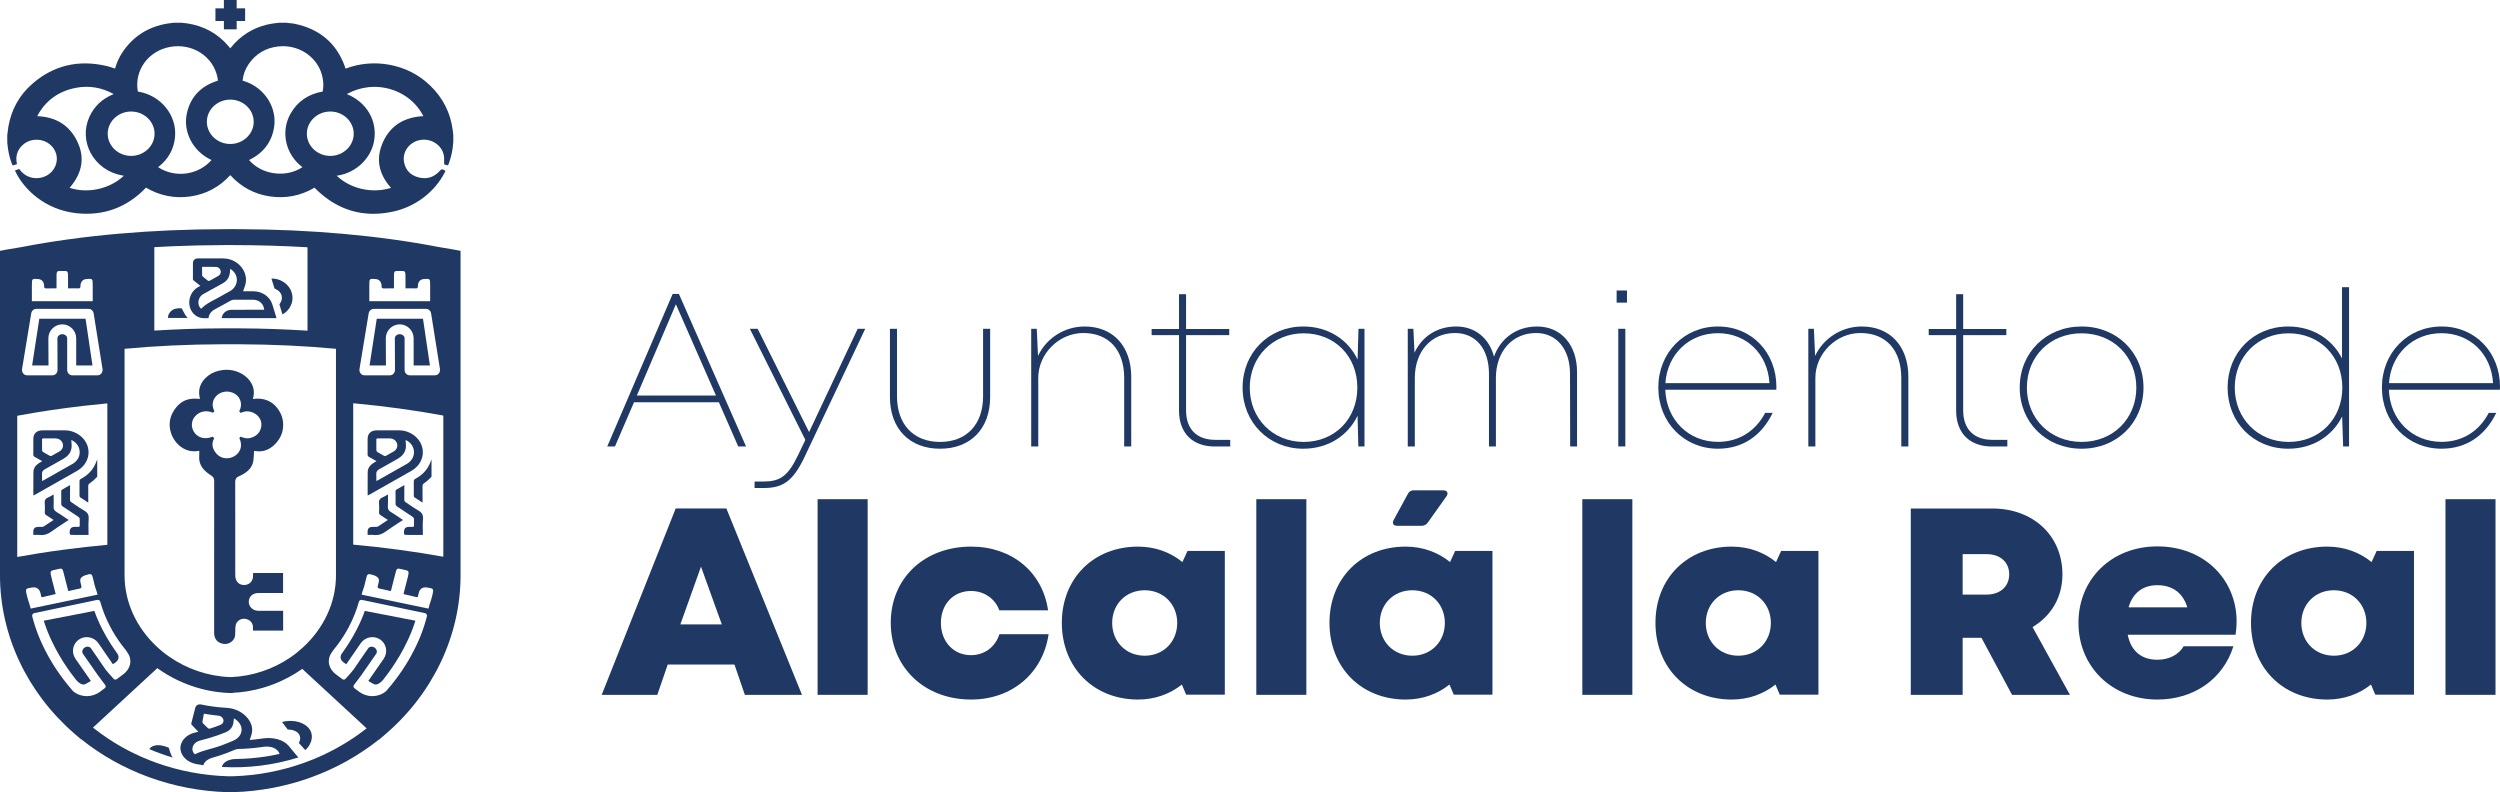 <svg xmlns="http://www.w3.org/2000/svg" width="243" height="77" viewBox="0 0 243 77" fill="none"><path d="M61.9 38.449H69.594L65.697 29.575L61.9 38.449ZM69.873 39.1H61.626L59.774 43.395H59.026L65.383 28.569H65.988L72.516 43.395H71.756L69.873 39.1Z" fill="#1F3864"></path><path d="M84.101 31.958L78.21 44.4C77.091 46.772 76.09 47.434 74.249 47.434H73.345V46.804H74.206C75.795 46.804 76.582 46.321 77.583 44.214L78.281 42.758L72.885 31.958H73.645L78.643 41.998L83.368 31.958H84.101Z" fill="#1F3864"></path><path d="M86.502 38.597V31.958H87.188V38.518C87.188 41.255 88.793 42.955 91.372 42.955C93.957 42.955 95.556 41.249 95.556 38.518V31.958H96.242V38.597C96.242 41.652 94.358 43.616 91.372 43.616C88.392 43.616 86.502 41.652 86.502 38.597Z" fill="#1F3864"></path><path d="M109.956 36.627V43.394H109.271V36.743C109.271 34.016 107.774 32.37 105.295 32.37C102.935 32.37 100.919 34.376 100.919 36.733V43.394H100.233V31.958H100.774L100.895 34.594C101.684 32.908 103.436 31.735 105.425 31.735C108.212 31.735 109.956 33.678 109.956 36.627Z" fill="#1F3864"></path><path d="M119.578 42.753V43.399H118.064C115.912 43.399 114.601 42.086 114.601 39.92V32.577H111.937V31.979H114.601V28.595H115.286V31.979H119.482V32.577H115.286V39.893C115.286 41.699 116.318 42.753 118.123 42.753H119.578Z" fill="#1F3864"></path><path d="M131.934 37.676C131.934 34.626 129.734 32.398 126.716 32.398C123.73 32.398 121.477 34.679 121.477 37.676C121.477 40.689 123.73 42.955 126.716 42.955C129.734 42.955 131.934 40.725 131.934 37.676ZM132.629 31.958V43.394H132.03L131.954 40.408C131.028 42.343 129.101 43.616 126.679 43.616C123.318 43.616 120.781 41.054 120.781 37.676C120.781 34.293 123.318 31.735 126.679 31.735C129.102 31.735 131.032 33.008 131.957 34.946L132.046 31.958H132.629Z" fill="#1F3864"></path><path d="M153.29 36.177V43.394H152.62L152.605 36.33C152.605 33.937 151.299 32.37 149.308 32.37C147.013 32.37 145.418 34.134 145.402 36.707V43.394H144.728V36.33C144.728 33.905 143.438 32.37 141.426 32.37C139.131 32.37 137.536 34.134 137.52 36.707V43.394H136.834V31.958H137.381L137.488 34.287C138.213 32.703 139.695 31.735 141.539 31.735C143.388 31.735 144.742 32.866 145.217 34.663C145.867 32.857 147.429 31.735 149.41 31.735C151.744 31.735 153.29 33.525 153.29 36.177Z" fill="#1F3864"></path><path d="M157.297 31.958H157.982V43.394H157.297V31.958ZM157.136 28.236H158.142V29.416H157.136V28.236Z" fill="#1F3864"></path><path d="M161.876 37.241H171.992C171.815 34.345 169.698 32.386 166.984 32.386C164.187 32.386 162.067 34.426 161.876 37.241ZM172.655 37.882H161.866C161.97 40.808 164.122 42.949 166.984 42.949C169.022 42.949 170.648 41.9 171.574 40.132H172.302C171.21 42.393 169.348 43.615 166.984 43.615C163.687 43.615 161.188 41.053 161.188 37.659C161.188 34.297 163.687 31.735 166.984 31.735C170.305 31.735 172.665 34.297 172.665 37.596C172.665 37.686 172.66 37.792 172.655 37.882Z" fill="#1F3864"></path><path d="M185.492 36.627V43.394H184.806V36.743C184.806 34.016 183.309 32.37 180.83 32.37C178.47 32.37 176.454 34.376 176.454 36.733V43.394H175.769V31.958H176.31L176.43 34.594C177.219 32.908 178.971 31.735 180.96 31.735C183.747 31.735 185.492 33.678 185.492 36.627Z" fill="#1F3864"></path><path d="M195.113 42.753V43.399H193.599C191.448 43.399 190.137 42.086 190.137 39.92V32.577H187.472V31.979H190.137V28.595H190.821V31.979H195.017V32.577H190.821V39.893C190.821 41.699 191.854 42.753 193.658 42.753H195.113Z" fill="#1F3864"></path><path d="M207.652 37.676C207.652 34.653 205.388 32.397 202.332 32.397C199.277 32.397 197.013 34.636 197.013 37.676C197.013 40.699 199.293 42.954 202.332 42.954C205.388 42.954 207.652 40.699 207.652 37.676ZM196.317 37.676C196.317 34.255 198.903 31.735 202.332 31.735C205.778 31.735 208.347 34.276 208.347 37.676C208.347 41.075 205.778 43.616 202.332 43.616C198.903 43.616 196.317 41.075 196.317 37.676Z" fill="#1F3864"></path><path d="M227.674 37.676C227.674 34.632 225.469 32.398 222.452 32.398C219.465 32.398 217.218 34.658 217.218 37.676C217.218 40.678 219.465 42.955 222.452 42.955C225.469 42.955 227.674 40.715 227.674 37.676ZM228.327 27.917V43.394H227.754L227.657 40.479C226.715 42.374 224.802 43.616 222.414 43.616C219.037 43.616 216.522 41.054 216.522 37.676C216.522 34.293 219.037 31.735 222.414 31.735C224.789 31.735 226.695 32.961 227.642 34.839V27.917H228.327Z" fill="#1F3864"></path><path d="M232.211 37.241H242.326C242.148 34.345 240.033 32.386 237.317 32.386C234.522 32.386 232.402 34.426 232.211 37.241ZM242.99 37.882H232.2C232.304 40.808 234.456 42.949 237.317 42.949C239.356 42.949 240.983 41.9 241.909 40.132H242.636C241.545 42.393 239.683 43.615 237.317 43.615C234.02 43.615 231.522 41.053 231.522 37.659C231.522 34.297 234.02 31.735 237.317 31.735C240.64 31.735 243 34.297 243 37.596C243 37.686 242.995 37.792 242.99 37.882Z" fill="#1F3864"></path><path d="M68.137 55.08L66.13 60.691H70.16L68.137 55.08ZM71.391 64.596H64.902L63.89 67.538H58.485L65.676 49.426H70.605L77.953 67.538H72.4L71.391 64.596Z" fill="#1F3864"></path><path d="M79.471 48.522H84.335V67.538H79.471V48.522Z" fill="#1F3864"></path><path d="M94.38 67.995C89.852 67.995 86.582 64.856 86.582 60.533C86.582 56.21 89.836 53.13 94.394 53.13C98.364 53.13 101.339 55.606 101.872 59.322H97.134C96.725 58.182 95.647 57.443 94.38 57.443C92.671 57.443 91.455 58.728 91.455 60.548C91.455 62.368 92.686 63.683 94.38 63.683C95.685 63.683 96.743 62.893 97.144 61.645H101.924C101.373 65.439 98.356 67.996 94.38 67.996V67.995Z" fill="#1F3864"></path><path d="M114.426 60.549C114.426 58.735 113.087 57.373 111.265 57.373C109.432 57.373 108.104 58.735 108.104 60.549C108.104 62.373 109.443 63.735 111.265 63.735C113.087 63.735 114.426 62.373 114.426 60.549ZM119.052 53.552V67.524H115.292L114.876 66.536C113.719 67.462 112.255 67.996 110.615 67.996C106.297 67.996 103.21 64.88 103.21 60.538C103.21 56.21 106.297 53.131 110.615 53.131C112.278 53.131 113.764 53.68 114.929 54.632L115.427 53.552H119.052Z" fill="#1F3864"></path><path d="M122.114 48.522H126.978V67.538H122.114V48.522Z" fill="#1F3864"></path><path d="M140.44 60.549C140.44 58.735 139.101 57.373 137.279 57.373C135.447 57.373 134.117 58.735 134.117 60.549C134.117 62.373 135.458 63.735 137.279 63.735C139.101 63.735 140.44 62.373 140.44 60.549ZM145.067 53.552V67.524H141.307L140.89 66.536C139.734 67.462 138.269 67.996 136.629 67.996C132.31 67.996 129.225 64.88 129.225 60.538C129.225 56.21 132.31 53.131 136.629 53.131C138.292 53.131 139.777 53.68 140.944 54.632L141.442 53.552H145.067Z" fill="#1F3864"></path><path d="M153.802 48.522H158.665V67.538H153.802V48.522Z" fill="#1F3864"></path><path d="M172.127 60.549C172.127 58.735 170.788 57.373 168.966 57.373C167.133 57.373 165.804 58.735 165.804 60.549C165.804 62.373 167.144 63.735 168.966 63.735C170.788 63.735 172.127 62.373 172.127 60.549ZM176.753 53.552V67.524H172.993L172.576 66.536C171.421 67.462 169.955 67.996 168.316 67.996C163.997 67.996 160.911 64.88 160.911 60.538C160.911 56.21 163.997 53.131 168.316 53.131C169.978 53.131 171.464 53.68 172.63 54.632L173.128 53.552H176.753Z" fill="#1F3864"></path><path d="M190.771 57.794H193.074C194.484 57.794 195.295 56.954 195.295 55.821C195.295 54.69 194.484 53.861 193.074 53.861H190.771V57.794ZM192.599 61.996H190.771V67.538H185.728V49.427H193.662C197.609 49.427 200.468 52.05 200.468 55.837C200.468 58.059 199.371 59.88 197.564 60.951L201.198 67.538H195.569L192.599 61.996Z" fill="#1F3864"></path><path d="M206.899 59.03H212.607C212.18 57.634 211.163 56.88 209.696 56.88C208.279 56.88 207.292 57.642 206.899 59.03ZM217.399 60.421C217.399 60.842 217.361 61.263 217.299 61.695H206.814C207.131 63.297 208.16 64.126 209.696 64.126C210.832 64.126 211.781 63.633 212.249 62.815H217.089C216.095 66.005 213.239 67.996 209.696 67.996C205.29 67.996 202.026 64.811 202.026 60.542C202.026 56.259 205.264 53.109 209.696 53.109C214.248 53.109 217.399 56.322 217.399 60.42V60.421Z" fill="#1F3864"></path><path d="M230.012 60.549C230.012 58.735 228.674 57.373 226.851 57.373C225.018 57.373 223.69 58.735 223.69 60.549C223.69 62.373 225.029 63.735 226.851 63.735C228.674 63.735 230.012 62.373 230.012 60.549ZM234.638 53.552V67.524H230.878L230.461 66.536C229.306 67.462 227.841 67.996 226.201 67.996C221.883 67.996 218.797 64.88 218.797 60.538C218.797 56.21 221.883 53.131 226.201 53.131C227.864 53.131 229.35 53.68 230.516 54.632L231.013 53.552H234.638Z" fill="#1F3864"></path><path d="M237.701 48.522H242.564V67.538H237.701V48.522Z" fill="#1F3864"></path><path d="M135.463 50.546L136.851 47.995C136.964 47.771 137.163 47.659 137.418 47.659H140.28C140.676 47.659 140.818 47.939 140.591 48.247L138.778 50.799C138.636 50.995 138.438 51.107 138.183 51.107H135.803C135.435 51.107 135.293 50.882 135.463 50.546Z" fill="#1F3864"></path><path d="M23.005 2.852H21.762V2.042H20.941V0.813H21.761V0H23.004V0.811H23.826V2.041H23.005V2.852Z" fill="#1F3864"></path><path fill-rule="evenodd" clip-rule="evenodd" d="M0.725 14.021C0.737 14.132 0.751 14.259 0.767 14.383C0.833 14.892 0.962 15.407 1.15 15.914C1.158 15.937 1.169 15.953 1.185 15.98L1.248 16.084L1.637 15.96L1.649 15.956L1.625 15.826C1.507 15.155 1.683 14.6 2.164 14.13C2.483 13.819 2.874 13.638 3.325 13.591C4.277 13.488 5.148 14.022 5.436 14.89C5.715 15.728 5.325 16.65 4.511 17.082C3.754 17.485 2.625 17.418 1.935 16.51L1.867 16.42L1.467 16.566L1.453 16.571L1.525 16.721C2.319 18.371 4.357 20.411 7.494 20.731C10.1 20.995 12.354 20.158 14.19 18.239C15.542 19.035 17.01 19.32 18.555 19.088C20.059 18.86 21.347 18.165 22.383 17.02C23.421 18.168 24.712 18.864 26.221 19.09C27.761 19.32 29.224 19.035 30.57 18.243C32.226 19.928 34.149 20.782 36.287 20.782C36.922 20.782 37.581 20.707 38.251 20.558C40.405 20.078 42.271 18.65 43.241 16.738L43.302 16.617L43.188 16.542C42.993 16.417 42.904 16.428 42.757 16.596C42.197 17.23 41.508 17.449 40.711 17.25C39.894 17.044 39.408 16.531 39.268 15.726C39.184 15.246 39.304 14.762 39.604 14.362C39.922 13.938 40.415 13.656 40.957 13.59C41.502 13.524 42.057 13.681 42.481 14.022C42.883 14.345 43.125 14.793 43.166 15.284C43.175 15.4 43.173 15.516 43.17 15.639L43.17 15.644L43.169 15.708C43.168 15.758 43.167 15.809 43.168 15.863L43.183 15.975L43.403 16.049L43.548 16.064L43.604 15.939L43.606 15.933L43.616 15.911C43.623 15.894 43.63 15.878 43.636 15.862C43.867 15.221 44.002 14.581 44.049 13.909L44.06 13.863L44.059 13.12L44.002 12.639C43.788 10.971 43.059 9.523 41.836 8.337C40.718 7.253 39.361 6.562 37.8 6.285C36.367 6.031 34.947 6.161 33.586 6.671C33.569 6.611 33.55 6.549 33.528 6.487C32.726 4.225 31.083 2.82 28.647 2.314C28.485 2.28 28.32 2.265 28.173 2.251L28.168 2.251C28.102 2.245 28.027 2.238 27.954 2.229C27.939 2.227 27.925 2.224 27.913 2.221L27.864 2.211L27.125 2.212L26.923 2.235C26.787 2.25 26.647 2.265 26.508 2.286C25.045 2.511 23.794 3.163 22.791 4.222C22.663 4.358 22.543 4.503 22.427 4.645L22.426 4.646L22.422 4.65C22.415 4.658 22.408 4.666 22.402 4.675L22.392 4.687L22.381 4.699C22.319 4.619 22.253 4.536 22.183 4.455C21.144 3.248 19.8 2.514 18.19 2.273C18.087 2.258 17.983 2.247 17.881 2.237L17.82 2.23L17.623 2.211L16.898 2.212L16.716 2.233L16.71 2.234C16.584 2.247 16.44 2.263 16.3 2.286C14.383 2.598 12.888 3.563 11.857 5.156C11.567 5.603 11.346 6.097 11.181 6.665L11.012 6.609L10.97 6.595C10.768 6.529 10.561 6.462 10.35 6.412C7.606 5.773 5.174 6.362 3.12 8.165C1.881 9.252 1.105 10.646 0.813 12.31C0.786 12.461 0.77 12.615 0.754 12.765L0.751 12.786L0.75 12.797C0.742 12.874 0.734 12.952 0.725 13.028L0.72 13.054L0.717 13.073L0.706 13.124L0.707 13.864L0.725 14.021ZM7.389 8.535C8.638 8.297 9.86 8.495 11.016 9.125C11.021 9.128 11.028 9.137 11.037 9.15C9.927 9.599 9.131 10.354 8.673 11.394C8.178 12.518 8.229 13.786 8.815 14.874C9.435 16.022 10.553 16.818 11.883 17.056C11.934 17.065 11.986 17.074 12.04 17.081C10.673 18.368 8.559 18.84 6.764 18.258C8.111 16.711 8.296 15.073 7.318 13.387C6.55 12.063 5.305 11.358 3.617 11.291C4.411 9.788 5.68 8.86 7.389 8.535ZM12.746 10.84C14.002 10.84 15.023 11.807 15.023 12.996C15.023 14.185 14.002 15.153 12.746 15.153C11.49 15.153 10.469 14.185 10.469 12.996C10.469 11.807 11.49 10.84 12.746 10.84ZM16.512 4.563C18.678 4.162 20.712 5.459 21.138 7.518C21.154 7.594 21.163 7.673 21.172 7.75L21.173 7.759L21.183 7.839C19.549 8.342 18.537 9.395 18.173 10.97C17.751 12.803 18.754 14.728 20.56 15.554C19.935 16.268 19.062 16.731 18.099 16.86C17.136 16.989 16.167 16.771 15.368 16.249C15.394 16.229 15.421 16.208 15.447 16.187C16.375 15.441 16.902 14.481 17.012 13.334C17.217 11.212 15.643 9.266 13.429 8.904C13.398 8.899 13.396 8.897 13.394 8.878C13.039 6.848 14.409 4.952 16.512 4.563ZM22.383 9.683C23.638 9.683 24.659 10.65 24.659 11.839C24.659 13.027 23.638 13.995 22.383 13.995C21.128 13.995 20.107 13.027 20.107 11.839C20.107 10.65 21.128 9.683 22.383 9.683ZM24.152 6.257C24.834 5.243 25.805 4.656 27.039 4.516C27.195 4.498 27.35 4.489 27.504 4.489C29.283 4.489 30.872 5.649 31.306 7.331C31.448 7.882 31.468 8.395 31.364 8.897C29.953 9.146 28.899 9.875 28.232 11.065C27.757 11.912 27.616 12.905 27.834 13.86C28.049 14.809 28.604 15.656 29.396 16.249C28.615 16.762 27.647 16.974 26.665 16.842C25.682 16.71 24.809 16.252 24.207 15.553C25.612 14.877 26.434 13.787 26.649 12.314C26.9 10.592 25.91 8.851 24.242 8.081C24.03 7.983 23.807 7.909 23.58 7.837C23.639 7.264 23.831 6.732 24.152 6.257ZM32.104 10.84C33.359 10.84 34.381 11.807 34.381 12.996C34.381 14.185 33.359 15.153 32.104 15.153C30.849 15.153 29.827 14.185 29.827 12.996C29.827 11.807 30.849 10.84 32.104 10.84ZM33.787 9.101C34.423 8.764 35.1 8.553 35.798 8.476C35.999 8.454 36.199 8.443 36.397 8.443C38.406 8.443 40.265 9.536 41.152 11.289C39.254 11.386 37.933 12.236 37.224 13.816C36.516 15.391 36.778 16.885 38.007 18.258C36.192 18.837 34.078 18.366 32.726 17.08C32.778 17.073 32.836 17.065 32.893 17.054C34.606 16.76 36.024 15.418 36.344 13.791C36.735 11.806 35.682 9.944 33.724 9.151C33.729 9.138 33.743 9.124 33.787 9.101Z" fill="#1F3864"></path><path d="M40.64 49.606C40.373 49.459 40.123 49.286 39.872 49.113C39.73 49.016 39.588 48.918 39.443 48.825C39.332 48.754 39.295 48.675 39.297 48.554C39.303 48.253 39.302 47.951 39.301 47.649C39.301 47.548 39.301 47.447 39.301 47.346V47.152C39.223 47.196 39.148 47.239 39.074 47.28C38.871 47.394 38.681 47.501 38.496 47.614C38.461 47.636 38.446 47.707 38.445 47.755C38.441 48.169 38.438 48.583 38.449 48.996C38.45 49.069 38.502 49.164 38.564 49.208C39.061 49.548 39.562 49.883 40.069 50.21C40.201 50.294 40.255 50.385 40.245 50.531C40.234 50.693 40.238 50.855 40.241 51.017L40.243 51.087C40.245 51.178 40.206 51.214 40.108 51.212C39.967 51.209 39.825 51.209 39.684 51.215C39.445 51.226 39.295 51.368 39.277 51.587C39.261 51.786 39.253 51.888 39.301 51.94C39.35 51.994 39.46 51.994 39.685 51.994H41.102C41.102 51.829 41.098 51.667 41.095 51.508C41.088 51.146 41.082 50.795 41.112 50.447C41.147 50.05 41.007 49.808 40.64 49.606Z" fill="#1F3864"></path><path d="M37.711 48.431C37.715 48.703 37.719 48.963 37.7 49.222C37.682 49.481 37.771 49.638 38.009 49.778C38.284 49.941 38.548 50.121 38.817 50.304L38.819 50.306C38.934 50.385 39.05 50.464 39.167 50.542C39.001 50.653 38.835 50.761 38.669 50.868L38.668 50.869L38.666 50.871C38.266 51.131 37.872 51.387 37.495 51.663C37.148 51.917 36.792 52.047 36.35 51.998C36.213 51.983 36.073 51.986 35.931 51.99C35.865 51.992 35.799 51.994 35.732 51.994C35.732 51.863 35.732 51.76 35.733 51.657C35.733 51.625 35.733 51.592 35.737 51.559C35.762 51.366 35.909 51.229 36.12 51.217C36.19 51.212 36.261 51.213 36.331 51.213C36.391 51.213 36.45 51.214 36.509 51.211C36.516 51.211 36.524 51.211 36.532 51.211L36.55 51.21C36.615 51.209 36.684 51.209 36.73 51.179C36.971 51.028 37.207 50.87 37.452 50.705C37.533 50.651 37.615 50.596 37.699 50.541C37.621 50.489 37.546 50.439 37.472 50.389C37.313 50.282 37.16 50.18 37.004 50.083C36.891 50.012 36.84 49.934 36.844 49.802L36.847 49.739C36.858 49.466 36.87 49.191 36.841 48.922C36.812 48.635 36.907 48.453 37.197 48.338C37.313 48.292 37.421 48.228 37.535 48.16C37.59 48.127 37.647 48.094 37.707 48.061C37.707 48.186 37.709 48.308 37.711 48.428V48.429L37.711 48.431Z" fill="#1F3864"></path><path fill-rule="evenodd" clip-rule="evenodd" d="M36.369 44.694C36.201 44.597 36.044 44.507 35.885 44.422C35.777 44.365 35.727 44.299 35.729 44.178C35.733 43.871 35.733 43.565 35.732 43.258V43.257C35.732 43.052 35.732 42.847 35.733 42.642C35.736 42.136 36.068 41.832 36.617 41.83C37.241 41.828 37.866 41.828 38.491 41.83C38.536 41.831 38.58 41.83 38.624 41.83C38.787 41.829 38.95 41.828 39.109 41.849C39.422 41.892 39.71 41.996 39.969 42.138H39.671C39.281 42.139 38.979 42.347 38.87 42.688C38.854 42.738 38.844 42.789 38.839 42.839C38.844 42.789 38.854 42.739 38.87 42.689C38.979 42.347 39.281 42.14 39.67 42.139C39.737 42.139 39.803 42.139 39.87 42.139L39.969 42.139C40.516 42.442 40.918 42.94 41.054 43.541L41.054 43.545C41.198 44.187 41.002 44.839 40.545 45.328C40.297 45.189 40.048 45.05 39.8 44.909C40.074 44.671 40.22 44.353 40.238 44.029C40.264 43.56 40.026 43.079 39.527 42.813C39.498 42.798 39.465 42.786 39.443 42.779L39.434 42.776L39.426 42.773C39.429 42.851 39.435 42.929 39.441 43.007C39.454 43.176 39.467 43.346 39.448 43.511C39.442 43.561 39.433 43.609 39.422 43.657C39.351 43.964 39.178 44.214 38.926 44.413C38.882 44.388 38.837 44.362 38.792 44.337L38.821 44.354L38.877 44.385L38.926 44.413C38.844 44.478 38.757 44.538 38.659 44.593C38.431 44.722 38.202 44.852 37.974 44.982C37.601 45.193 37.228 45.405 36.852 45.613C36.66 45.721 36.567 45.858 36.577 46.067C36.585 46.216 36.583 46.366 36.581 46.527V46.527C36.581 46.599 36.58 46.673 36.58 46.75C36.604 46.74 36.625 46.73 36.645 46.722C36.687 46.704 36.72 46.69 36.752 46.672L37.278 46.375L37.279 46.374C37.804 46.077 38.33 45.781 38.853 45.482L38.854 45.483C38.935 45.437 39.016 45.391 39.096 45.346C39.258 45.254 39.42 45.162 39.581 45.069C39.663 45.022 39.734 44.967 39.801 44.91C40.047 45.05 40.296 45.189 40.544 45.328L40.546 45.329C40.39 45.497 40.203 45.646 39.987 45.769C39.923 45.805 39.859 45.842 39.794 45.878L39.74 45.909C39.717 45.922 39.694 45.934 39.671 45.947C38.708 46.495 37.743 47.041 36.778 47.586L35.904 48.08C35.875 48.097 35.844 48.111 35.812 48.127L35.785 48.14C35.774 48.145 35.764 48.15 35.753 48.156C35.749 48.142 35.746 48.132 35.743 48.123C35.738 48.108 35.735 48.099 35.735 48.089C35.735 47.885 35.734 47.681 35.733 47.476C35.731 46.945 35.73 46.414 35.74 45.883C35.748 45.504 35.96 45.214 36.299 45.003C36.363 44.962 36.429 44.923 36.511 44.876L36.597 44.824C36.518 44.779 36.442 44.736 36.369 44.694ZM38.245 43.894C38.38 44.056 38.549 44.195 38.751 44.314C38.549 44.195 38.38 44.055 38.245 43.894L38.253 43.889C38.261 43.885 38.269 43.881 38.276 43.876C38.56 43.705 38.681 43.396 38.59 43.107C38.496 42.816 38.247 42.635 37.922 42.616L37.922 42.617C37.915 42.616 37.908 42.615 37.901 42.615C37.89 42.614 37.879 42.613 37.868 42.613C37.782 42.612 37.697 42.612 37.611 42.613L37.481 42.613C37.49 42.604 37.499 42.596 37.508 42.588C37.499 42.596 37.49 42.604 37.482 42.612H37.339C37.282 42.612 37.225 42.612 37.168 42.613H37.167C37.023 42.613 36.88 42.614 36.737 42.61C36.627 42.607 36.577 42.639 36.578 42.748C36.58 42.901 36.58 43.053 36.58 43.206C36.58 43.396 36.579 43.587 36.583 43.777C36.585 43.831 36.627 43.904 36.674 43.933C36.834 44.032 36.999 44.122 37.166 44.212L37.166 44.212C37.193 44.227 37.219 44.242 37.245 44.258C37.275 44.275 37.305 44.293 37.336 44.309C37.383 44.334 37.474 44.329 37.523 44.303C37.767 44.173 38.008 44.036 38.245 43.894ZM37.941 42.34C37.938 42.423 37.931 42.506 37.924 42.589L37.926 42.556C37.932 42.483 37.937 42.411 37.941 42.34ZM37.942 42.317L37.942 42.318C37.937 42.32 37.929 42.322 37.921 42.325C37.896 42.333 37.861 42.345 37.83 42.362C37.756 42.402 37.687 42.446 37.623 42.493C37.687 42.445 37.756 42.401 37.83 42.361C37.862 42.344 37.897 42.332 37.921 42.324C37.929 42.321 37.937 42.319 37.942 42.317Z" fill="#1F3864"></path><path fill-rule="evenodd" clip-rule="evenodd" d="M40.546 46.439C40.752 46.316 40.939 46.178 41.103 46.023C41.465 45.682 41.727 45.268 41.892 44.78C41.905 44.74 41.923 44.702 41.944 44.666V46.337C41.734 46.569 41.493 46.785 41.214 46.977C41.106 47.052 41.068 47.127 41.069 47.247C41.074 47.627 41.073 48.008 41.072 48.406V48.407C41.072 48.555 41.072 48.706 41.072 48.86C41.002 48.813 40.934 48.768 40.868 48.724C40.684 48.601 40.514 48.487 40.34 48.377C40.252 48.322 40.22 48.263 40.221 48.163C40.228 47.706 40.228 47.248 40.22 46.792C40.218 46.674 40.252 46.606 40.365 46.546C40.419 46.517 40.468 46.487 40.519 46.456L40.546 46.439ZM41.03 46.701C41.051 46.71 41.075 46.72 41.101 46.732C41.071 46.718 41.044 46.707 41.02 46.696C40.977 46.678 40.943 46.663 40.91 46.645C40.945 46.665 40.983 46.681 41.03 46.701Z" fill="#1F3864"></path><path fill-rule="evenodd" clip-rule="evenodd" d="M21.914 68.793C22.035 68.8 22.156 68.812 22.268 68.825C22.888 68.903 23.468 69.185 23.909 69.627C24.343 70.067 24.586 70.627 24.493 71.19C24.469 71.334 24.424 71.476 24.374 71.626C24.35 71.697 24.326 71.768 24.302 71.841L24.297 71.858C24.289 71.881 24.282 71.904 24.275 71.927C24.466 71.911 24.658 71.892 24.849 71.869C25.074 71.843 25.302 71.811 25.528 71.779C26.557 71.633 27.551 71.885 28.072 72.511C28.125 72.575 28.177 72.639 28.229 72.704L28.229 72.704C28.338 72.839 28.447 72.974 28.562 73.109C28.706 73.282 28.852 73.454 29.001 73.625C26.588 74.38 24.07 74.688 21.571 74.549C21.573 74.539 21.575 74.529 21.577 74.519C21.582 74.494 21.587 74.469 21.597 74.445C21.76 74.031 22.281 73.785 22.93 73.776C23.867 73.762 24.805 73.687 25.735 73.55C26.219 73.477 26.7 73.387 27.177 73.279L27.171 73.264L27.163 73.244C27.159 73.234 27.154 73.223 27.149 73.212C26.933 72.711 26.307 72.486 25.581 72.594C25.519 72.604 25.458 72.613 25.396 72.621C24.654 72.724 23.913 72.783 23.165 72.803C23.055 72.806 22.935 72.833 22.838 72.874L22.815 72.883C22.556 72.99 22.303 73.096 22.037 73.195C21.633 73.349 21.201 73.495 20.762 73.616C20.218 73.766 19.891 73.997 19.774 74.354C19.77 74.368 19.767 74.374 19.764 74.377C19.762 74.376 19.764 74.376 19.76 74.375C19.76 74.375 19.747 74.374 19.73 74.371C19.678 74.363 19.626 74.355 19.574 74.347L19.573 74.347C19.501 74.336 19.428 74.324 19.356 74.312C19.29 74.302 19.224 74.291 19.157 74.28C18.614 74.185 18.177 73.95 17.884 73.601C17.5 73.144 17.437 72.609 17.676 72.142C17.912 71.666 18.396 71.337 18.971 71.199C19.002 71.192 19.03 71.185 19.062 71.178L19.105 71.168L19.133 71.161C19.182 71.15 19.231 71.138 19.28 71.126C19.199 71.046 19.12 70.965 19.042 70.883C18.904 70.738 18.769 70.595 18.638 70.453C18.586 70.4 18.579 70.363 18.595 70.306C18.626 70.183 18.657 70.061 18.689 69.938L18.689 69.936C18.744 69.722 18.798 69.508 18.854 69.293C18.892 69.139 18.932 68.984 18.971 68.83C19.051 68.528 19.269 68.415 19.608 68.487C20.369 68.647 21.138 68.749 21.914 68.793ZM22.704 71.979C23.171 71.769 23.444 71.405 23.478 71.005C23.509 70.607 23.312 70.235 22.958 69.968C22.944 69.958 22.93 69.949 22.916 69.94C22.905 69.932 22.894 69.925 22.884 69.918C22.86 69.901 22.836 69.885 22.812 69.869C22.789 69.852 22.765 69.836 22.741 69.82C22.738 69.839 22.735 69.859 22.733 69.878L22.728 69.907C22.727 69.917 22.725 69.927 22.724 69.937C22.716 69.991 22.71 70.045 22.705 70.098L22.704 70.103C22.692 70.216 22.679 70.324 22.649 70.426C22.549 70.764 22.299 71.028 21.901 71.191C21.699 71.274 21.494 71.353 21.284 71.428C20.697 71.641 20.09 71.825 19.459 71.976C19.172 72.046 18.933 72.211 18.799 72.44C18.667 72.669 18.661 72.931 18.804 73.157C18.819 73.18 18.835 73.202 18.855 73.223L18.878 73.252C18.896 73.274 18.914 73.296 18.933 73.317L18.937 73.315C18.962 73.303 18.989 73.29 19.015 73.278C19.455 73.068 19.95 72.93 20.439 72.793C20.579 72.754 20.718 72.715 20.856 72.674C21.142 72.593 21.43 72.499 21.703 72.388C21.811 72.344 21.924 72.299 22.036 72.255C22.134 72.217 22.231 72.179 22.326 72.14C22.455 72.088 22.58 72.035 22.704 71.979ZM20.898 70.657C21.077 70.595 21.253 70.529 21.424 70.46C21.644 70.37 21.756 70.185 21.72 69.982C21.688 69.802 21.522 69.6 21.28 69.571L21.126 69.553C20.855 69.521 20.59 69.489 20.307 69.447C20.17 69.427 20.031 69.404 19.894 69.379L19.82 69.365L19.773 69.611C19.737 69.797 19.704 69.977 19.673 70.157C19.665 70.21 19.694 70.272 19.734 70.31C19.806 70.387 19.881 70.461 19.958 70.534C20.008 70.584 20.06 70.633 20.112 70.683C20.138 70.708 20.163 70.733 20.189 70.757C20.234 70.799 20.277 70.817 20.318 70.824C20.367 70.83 20.41 70.82 20.446 70.808C20.597 70.759 20.748 70.709 20.898 70.657Z" fill="#1F3864"></path><path d="M27.96 70.903C27.798 70.698 27.635 70.485 27.48 70.269C27.467 70.252 27.454 70.234 27.441 70.216L27.412 70.176C28.192 69.969 29.267 70.033 29.928 70.689C30.567 71.322 30.357 72.305 29.678 72.91C29.659 72.889 29.639 72.869 29.619 72.848L29.59 72.817C29.403 72.624 29.227 72.427 29.056 72.227C29.056 72.225 29.056 72.204 29.067 72.184C29.241 71.831 29.2 71.51 28.994 71.276C28.791 71.045 28.443 70.921 28.02 70.911C27.981 70.91 27.961 70.905 27.96 70.903Z" fill="#1F3864"></path><path d="M16.407 72.696C16.4 72.682 16.396 72.673 16.403 72.674C15.819 72.441 15.4 72.374 15.021 72.475C14.769 72.543 14.601 72.653 14.518 72.816C15.263 73.135 16.022 73.409 16.792 73.637C16.735 73.557 16.683 73.479 16.648 73.398C16.588 73.256 16.537 73.112 16.497 72.973C16.471 72.891 16.445 72.809 16.419 72.727C16.415 72.716 16.41 72.704 16.407 72.696Z" fill="#1F3864"></path><path fill-rule="evenodd" clip-rule="evenodd" d="M3.876 44.694C3.708 44.597 3.552 44.507 3.393 44.422C3.284 44.365 3.235 44.299 3.236 44.178C3.241 43.871 3.24 43.565 3.24 43.258V43.257C3.239 43.052 3.239 42.847 3.24 42.642C3.244 42.136 3.575 41.832 4.124 41.83C4.748 41.828 5.373 41.828 5.999 41.83C6.043 41.831 6.087 41.83 6.132 41.83C6.294 41.829 6.457 41.828 6.616 41.849C6.929 41.892 7.218 41.996 7.477 42.138H7.178C6.788 42.139 6.486 42.347 6.377 42.688C6.361 42.738 6.351 42.789 6.346 42.839C6.351 42.789 6.361 42.739 6.377 42.689C6.487 42.347 6.788 42.14 7.177 42.139C7.244 42.139 7.311 42.139 7.377 42.139L7.476 42.139C8.024 42.442 8.425 42.94 8.561 43.541V43.544C8.705 44.187 8.509 44.839 8.053 45.328C7.804 45.189 7.555 45.05 7.307 44.909C7.582 44.671 7.727 44.353 7.745 44.029C7.771 43.56 7.533 43.079 7.034 42.813C7.005 42.798 6.973 42.786 6.95 42.779L6.94 42.775L6.933 42.773C6.936 42.851 6.942 42.929 6.948 43.008C6.961 43.177 6.975 43.346 6.955 43.511C6.95 43.561 6.94 43.609 6.929 43.657C6.858 43.964 6.686 44.214 6.433 44.413C6.389 44.388 6.344 44.362 6.299 44.337C6.322 44.35 6.344 44.362 6.366 44.375L6.433 44.413C6.351 44.478 6.264 44.538 6.167 44.593C5.938 44.722 5.709 44.852 5.481 44.981L5.474 44.986C5.104 45.196 4.733 45.407 4.36 45.613C4.167 45.721 4.074 45.858 4.084 46.067C4.092 46.216 4.09 46.366 4.089 46.527C4.088 46.599 4.087 46.673 4.087 46.75C4.111 46.74 4.132 46.73 4.152 46.722C4.194 46.704 4.227 46.69 4.259 46.672L4.788 46.373C5.312 46.077 5.838 45.78 6.361 45.482L6.362 45.483C6.441 45.438 6.521 45.392 6.601 45.347L6.603 45.346C6.765 45.254 6.927 45.162 7.088 45.069C7.17 45.022 7.241 44.967 7.308 44.91C7.554 45.05 7.803 45.189 8.051 45.328L8.053 45.329C7.897 45.497 7.71 45.646 7.494 45.769C7.431 45.805 7.367 45.841 7.302 45.878L7.301 45.878C7.26 45.901 7.219 45.924 7.178 45.948C6.324 46.434 5.468 46.918 4.612 47.401L3.412 48.08C3.382 48.097 3.351 48.111 3.319 48.127C3.307 48.133 3.294 48.139 3.282 48.145L3.26 48.156L3.257 48.146L3.253 48.133L3.25 48.123C3.245 48.108 3.242 48.099 3.242 48.089C3.242 47.885 3.241 47.681 3.24 47.477L3.24 47.476C3.239 46.945 3.237 46.414 3.247 45.883C3.256 45.504 3.467 45.214 3.806 45.003C3.871 44.962 3.937 44.923 4.018 44.876L4.104 44.824C4.025 44.779 3.95 44.736 3.876 44.694ZM6.258 44.314C6.057 44.195 5.887 44.055 5.752 43.894L5.76 43.889C5.768 43.885 5.776 43.881 5.784 43.876C6.068 43.705 6.189 43.396 6.097 43.107C6.003 42.816 5.754 42.635 5.429 42.616L5.429 42.617C5.422 42.616 5.415 42.615 5.408 42.615C5.397 42.614 5.387 42.613 5.375 42.613C5.29 42.612 5.204 42.612 5.118 42.613L4.988 42.613C4.999 42.603 5.01 42.593 5.021 42.583C5.01 42.593 4.999 42.602 4.989 42.612H4.846C4.789 42.612 4.732 42.612 4.675 42.613H4.674C4.531 42.613 4.387 42.614 4.244 42.61C4.134 42.607 4.084 42.639 4.085 42.748C4.087 42.901 4.087 43.053 4.087 43.206C4.087 43.396 4.087 43.587 4.091 43.777C4.093 43.831 4.134 43.904 4.182 43.933C4.341 44.032 4.507 44.122 4.673 44.212L4.673 44.212C4.7 44.227 4.726 44.242 4.752 44.258C4.782 44.275 4.812 44.293 4.843 44.309C4.891 44.334 4.981 44.329 5.03 44.303C5.275 44.173 5.515 44.036 5.752 43.894C5.887 44.056 6.057 44.195 6.258 44.314ZM5.448 42.34C5.445 42.423 5.438 42.506 5.431 42.589L5.434 42.556C5.439 42.483 5.445 42.411 5.448 42.34ZM5.449 42.317L5.449 42.318C5.444 42.32 5.437 42.322 5.428 42.325C5.404 42.333 5.369 42.345 5.337 42.362C5.239 42.414 5.151 42.474 5.071 42.54C5.151 42.474 5.239 42.413 5.337 42.361C5.369 42.344 5.404 42.332 5.428 42.324L5.437 42.321C5.442 42.319 5.446 42.318 5.449 42.317Z" fill="#1F3864"></path><path d="M7.378 49.113C7.629 49.286 7.88 49.459 8.147 49.606C8.514 49.808 8.653 50.05 8.618 50.447C8.588 50.795 8.595 51.146 8.602 51.508C8.605 51.667 8.608 51.829 8.608 51.994H7.192C6.967 51.994 6.857 51.994 6.807 51.94C6.76 51.888 6.768 51.786 6.784 51.587C6.801 51.368 6.952 51.226 7.191 51.215C7.331 51.209 7.474 51.209 7.614 51.212C7.712 51.214 7.752 51.178 7.749 51.087L7.748 51.017C7.744 50.855 7.741 50.693 7.752 50.531C7.762 50.385 7.708 50.294 7.576 50.21C7.069 49.883 6.568 49.548 6.071 49.208C6.008 49.164 5.957 49.069 5.955 48.996C5.944 48.583 5.948 48.169 5.951 47.755C5.952 47.707 5.967 47.636 6.003 47.614C6.188 47.501 6.377 47.395 6.58 47.281L6.582 47.279C6.655 47.238 6.73 47.196 6.808 47.152V47.346C6.808 47.447 6.808 47.548 6.808 47.648C6.809 47.95 6.809 48.252 6.804 48.554C6.802 48.675 6.839 48.754 6.95 48.825C7.095 48.918 7.237 49.016 7.378 49.113Z" fill="#1F3864"></path><path d="M5.218 48.431C5.222 48.703 5.226 48.963 5.208 49.222C5.189 49.481 5.278 49.638 5.516 49.778C5.792 49.941 6.055 50.121 6.324 50.304C6.44 50.383 6.556 50.463 6.675 50.542C6.508 50.653 6.341 50.761 6.176 50.869L6.173 50.871L6.173 50.871C5.773 51.131 5.379 51.387 5.003 51.663C4.656 51.917 4.299 52.047 3.857 51.998C3.72 51.983 3.58 51.986 3.438 51.99C3.372 51.992 3.306 51.994 3.239 51.994C3.239 51.863 3.239 51.76 3.24 51.657C3.24 51.625 3.241 51.592 3.244 51.559C3.269 51.366 3.416 51.229 3.628 51.217C3.698 51.212 3.768 51.213 3.839 51.213C3.898 51.213 3.957 51.214 4.016 51.211C4.029 51.211 4.043 51.211 4.057 51.21C4.122 51.209 4.192 51.209 4.238 51.179C4.478 51.028 4.713 50.87 4.958 50.706L4.96 50.705C5.041 50.651 5.122 50.596 5.206 50.541C5.128 50.489 5.053 50.439 4.979 50.389C4.82 50.282 4.668 50.18 4.511 50.083C4.398 50.012 4.347 49.934 4.351 49.802L4.354 49.739C4.365 49.466 4.377 49.191 4.349 48.922C4.319 48.634 4.414 48.453 4.704 48.338C4.82 48.292 4.928 48.228 5.043 48.16C5.098 48.127 5.154 48.094 5.214 48.061C5.214 48.187 5.216 48.31 5.218 48.431Z" fill="#1F3864"></path><path fill-rule="evenodd" clip-rule="evenodd" d="M8.026 46.456L8.054 46.439C8.259 46.316 8.446 46.178 8.61 46.023C8.971 45.682 9.234 45.268 9.399 44.78C9.412 44.74 9.431 44.702 9.451 44.666V46.337C9.241 46.569 9.001 46.785 8.721 46.977C8.613 47.052 8.575 47.127 8.576 47.247C8.581 47.628 8.58 48.009 8.58 48.407V48.41C8.579 48.557 8.579 48.707 8.579 48.86C8.511 48.815 8.446 48.771 8.382 48.728L8.376 48.724C8.192 48.601 8.021 48.487 7.847 48.377C7.76 48.322 7.727 48.263 7.728 48.163C7.736 47.706 7.736 47.248 7.727 46.792C7.726 46.674 7.76 46.606 7.873 46.546C7.926 46.517 7.976 46.487 8.026 46.456ZM8.537 46.701L8.544 46.704C8.563 46.712 8.585 46.722 8.608 46.732C8.578 46.718 8.551 46.707 8.527 46.696L8.525 46.696C8.484 46.678 8.45 46.663 8.417 46.645C8.452 46.665 8.49 46.681 8.537 46.701Z" fill="#1F3864"></path><path fill-rule="evenodd" clip-rule="evenodd" d="M23.242 46.285C23.378 46.231 23.494 46.166 23.608 46.102L23.622 46.095C24.141 45.805 24.469 45.426 24.596 44.935C24.629 44.81 24.642 44.673 24.651 44.533C24.655 44.472 24.66 44.41 24.664 44.344C24.668 44.241 24.674 44.135 24.683 44.029L24.701 43.827L24.912 43.853C25.615 43.945 26.245 43.695 26.786 43.118C27.267 42.606 27.516 42.005 27.526 41.333C27.536 40.637 27.28 40.002 26.765 39.452C26.468 39.134 26.111 38.936 25.713 38.833C25.446 38.764 25.163 38.729 24.855 38.756L24.584 38.78L24.637 38.526C24.697 38.243 24.686 37.962 24.614 37.692C24.527 37.363 24.349 37.052 24.079 36.778C23.473 36.162 22.545 35.85 21.663 35.965C21.114 36.035 20.668 36.2 20.297 36.471C19.869 36.784 19.594 37.136 19.456 37.531C19.35 37.837 19.325 38.167 19.389 38.53L19.433 38.778L19.17 38.755C18.922 38.733 18.691 38.745 18.473 38.783C17.946 38.874 17.502 39.137 17.134 39.586C16.655 40.171 16.441 40.81 16.5 41.486C16.564 42.237 16.957 42.956 17.55 43.407C17.881 43.661 18.425 43.941 19.139 43.848L19.37 43.817V44.039C19.37 44.102 19.368 44.166 19.366 44.229L19.364 44.276C19.36 44.362 19.358 44.446 19.359 44.527C19.36 44.598 19.363 44.667 19.374 44.733C19.46 45.277 19.777 45.709 20.333 46.086C20.358 46.103 20.381 46.12 20.404 46.136C20.442 46.165 20.48 46.193 20.524 46.219C20.73 46.34 20.818 46.492 20.818 46.726C20.814 49.985 20.814 55.88 20.815 59.846V61.535C20.816 62.111 21.147 62.495 21.726 62.586C21.984 62.628 22.258 62.556 22.479 62.391C22.698 62.228 22.835 61.996 22.855 61.752C22.865 61.637 22.866 61.52 22.867 61.405L22.867 61.402C22.868 61.392 22.869 61.381 22.869 61.37C22.87 61.191 22.873 61.012 22.897 60.835C22.93 60.586 23.076 60.372 23.298 60.249C23.523 60.123 23.794 60.106 24.041 60.201C24.372 60.329 24.565 60.581 24.586 60.914C24.593 61.036 24.591 61.159 24.589 61.289L24.589 61.294H27.521V59.372L26.761 59.373C26.212 59.375 25.661 59.376 25.113 59.371C24.799 59.367 24.518 59.231 24.344 58.997C24.174 58.767 24.132 58.48 24.229 58.206C24.359 57.845 24.678 57.644 25.13 57.641C25.408 57.639 25.686 57.639 25.963 57.639H25.964C26.104 57.639 26.243 57.639 26.382 57.638L27.515 57.639V55.694H24.598C24.598 55.796 24.598 55.897 24.596 55.998C24.585 56.495 24.247 56.843 23.758 56.862C23.27 56.884 22.905 56.542 22.873 56.038C22.862 55.858 22.864 55.678 22.866 55.498L22.868 53.741L22.868 52.892C22.868 50.732 22.868 47.971 22.863 46.851C22.862 46.648 22.906 46.421 23.242 46.285ZM21.244 44.286C21.034 44.125 20.85 43.885 20.741 43.628C20.6 43.295 20.631 42.926 20.826 42.595L20.676 42.444C20 42.713 19.387 42.61 18.98 42.151C18.57 41.688 18.536 41.012 18.9 40.544C19.133 40.245 19.425 40.066 19.753 40.002C20.042 39.946 20.359 39.98 20.69 40.112L20.837 39.982C20.83 39.967 20.824 39.95 20.818 39.934L20.808 39.909C20.751 39.763 20.693 39.612 20.676 39.45C20.652 39.225 20.698 39.005 20.796 38.808C20.934 38.531 21.177 38.298 21.498 38.166C21.672 38.094 21.858 38.059 22.046 38.059C22.416 38.059 22.785 38.195 23.047 38.446C23.185 38.577 23.283 38.734 23.346 38.9C23.474 39.236 23.45 39.623 23.245 39.972C23.252 39.981 23.276 40.002 23.293 40.016L23.294 40.017C23.33 40.048 23.374 40.086 23.379 40.139C23.379 40.139 23.396 40.136 23.436 40.117C23.775 39.956 24.114 39.94 24.439 40.046C24.592 40.096 24.742 40.164 24.886 40.272C25.318 40.598 25.49 41.057 25.374 41.564C25.256 42.076 24.898 42.424 24.339 42.568C23.982 42.662 23.67 42.568 23.402 42.439L23.262 42.582C23.559 43.199 23.454 43.799 22.97 44.208C22.476 44.625 21.733 44.66 21.244 44.286Z" fill="#1F3864"></path><path fill-rule="evenodd" clip-rule="evenodd" d="M21.565 30.816C21.557 30.851 21.554 30.886 21.552 30.922H26.878L26.692 30.31L26.65 30.172C26.59 29.974 26.53 29.777 26.467 29.58C26.228 28.832 25.499 28.323 24.652 28.314C24.474 28.312 24.296 28.313 24.117 28.314L24.116 28.314H23.63L23.657 28.23C23.682 28.159 23.707 28.088 23.732 28.019L23.74 27.997C23.79 27.86 23.837 27.729 23.866 27.595C23.992 27.04 23.848 26.451 23.473 25.975C23.096 25.498 22.529 25.191 21.918 25.132C21.805 25.121 21.688 25.115 21.566 25.114C20.803 25.113 20.04 25.113 19.276 25.114C18.935 25.114 18.754 25.281 18.753 25.594V26.076C18.754 26.427 18.754 26.777 18.752 27.128C18.752 27.188 18.769 27.222 18.82 27.261C18.948 27.359 19.073 27.46 19.203 27.565L19.474 27.783L19.336 27.861C19.3 27.881 19.267 27.9 19.236 27.918C18.791 28.177 18.493 28.625 18.415 29.149C18.339 29.667 18.494 30.166 18.842 30.519C19.108 30.791 19.441 30.928 19.83 30.929L19.973 30.928L20.027 30.928C20.098 30.928 20.169 30.927 20.241 30.93C20.253 30.93 20.262 30.929 20.262 30.929H20.265C20.266 30.927 20.269 30.92 20.271 30.905C20.314 30.533 20.525 30.253 20.915 30.049C21.188 29.905 21.461 29.754 21.728 29.606L21.829 29.55C22.038 29.433 22.247 29.317 22.457 29.203C22.532 29.162 22.626 29.137 22.711 29.137C23.339 29.133 23.966 29.134 24.593 29.134C25.167 29.135 25.599 29.497 25.67 30.036L25.679 30.108H24.517C23.852 30.108 23.187 30.108 22.522 30.112C22.039 30.114 21.665 30.392 21.565 30.816ZM23.015 27.336C22.971 27.738 22.729 28.089 22.353 28.301C22.271 28.348 22.188 28.393 22.104 28.438L22.043 28.471L22.012 28.488C21.862 28.569 21.707 28.653 21.559 28.742C21.35 28.868 21.129 28.984 20.916 29.095L20.909 29.098C20.447 29.339 19.971 29.587 19.598 29.961L19.544 30.015L19.474 29.937L19.466 29.928C19.452 29.913 19.438 29.899 19.427 29.883C19.29 29.687 19.248 29.43 19.311 29.175C19.374 28.924 19.533 28.71 19.748 28.591C19.958 28.475 20.167 28.359 20.377 28.243C20.587 28.127 20.797 28.012 21.006 27.896L21.67 27.528C22.001 27.346 22.214 27.078 22.302 26.737C22.328 26.634 22.339 26.525 22.35 26.41L22.351 26.402C22.356 26.35 22.361 26.298 22.368 26.244L22.383 26.128L22.512 26.224C22.536 26.241 22.559 26.259 22.581 26.277C22.9 26.551 23.058 26.938 23.015 27.336ZM21.216 26.822C21.074 26.904 20.93 26.983 20.785 27.062L20.717 27.1C20.612 27.159 20.506 27.217 20.401 27.277C20.371 27.293 20.335 27.308 20.296 27.308C20.259 27.308 20.22 27.296 20.177 27.26C20.1 27.196 20.021 27.132 19.942 27.069L19.896 27.033C19.838 26.986 19.78 26.939 19.723 26.891C19.688 26.861 19.646 26.807 19.645 26.75C19.642 26.597 19.642 26.443 19.643 26.286L19.643 25.94H19.712C19.84 25.94 19.966 25.94 20.091 25.939L20.1 25.939C20.416 25.937 20.713 25.935 21.017 25.944C21.247 25.951 21.412 26.143 21.451 26.322C21.495 26.524 21.405 26.716 21.216 26.822Z" fill="#1F3864"></path><path fill-rule="evenodd" clip-rule="evenodd" d="M27.167 29.62C27.159 29.593 27.176 29.553 27.195 29.528C27.594 28.986 27.401 28.346 26.759 28.081C26.728 28.068 26.687 28.047 26.678 28.021C26.602 27.785 26.53 27.548 26.457 27.311L26.457 27.309C26.433 27.232 26.409 27.154 26.386 27.077C27.124 27.041 28.071 27.509 28.356 28.45C28.633 29.371 28.111 30.233 27.452 30.555L27.422 30.458C27.336 30.178 27.25 29.899 27.167 29.62ZM28.288 28.466C28.542 29.307 28.093 30.12 27.495 30.458C28.093 30.12 28.543 29.307 28.288 28.466ZM27.449 30.309L27.435 30.265C27.404 30.163 27.373 30.062 27.342 29.961C27.377 30.077 27.413 30.193 27.449 30.309Z" fill="#1F3864"></path><path fill-rule="evenodd" clip-rule="evenodd" d="M18.247 30.906H16.329C16.32 30.662 16.415 30.462 16.578 30.288C16.858 29.988 17.231 29.941 17.627 29.969C17.656 29.972 17.689 30.018 17.707 30.051C17.746 30.123 17.784 30.197 17.822 30.27C17.883 30.388 17.944 30.507 18.012 30.622C18.053 30.689 18.108 30.75 18.165 30.814C18.192 30.843 18.22 30.874 18.247 30.906ZM16.399 30.841H18.1L18.099 30.84H16.399C16.4 30.828 16.401 30.816 16.402 30.804C16.401 30.816 16.4 30.829 16.399 30.841Z" fill="#1F3864"></path><path d="M8.99 35.525H7.407V32.887C7.407 32.138 6.8 31.528 6.054 31.528C5.308 31.528 4.701 32.138 4.701 32.887V32.898L4.702 32.968C4.704 33.325 4.714 34.965 4.715 35.525H3.122L3.822 30.978H8.315L8.99 35.525Z" fill="#1F3864"></path><path d="M40.206 35.525H41.789L41.114 30.978H36.621L35.921 35.525H37.514C37.513 34.966 37.503 33.333 37.501 32.97L37.5 32.898V32.887C37.5 32.138 38.107 31.528 38.852 31.528C39.598 31.528 40.206 32.138 40.206 32.887V35.525Z" fill="#1F3864"></path><path d="M8.234 65.325C7.806 64.709 7.344 64.047 7.341 64.043L7.334 64.034C6.908 63.414 7.063 62.572 7.68 62.157C8.296 61.742 9.145 61.908 9.571 62.528L10.966 64.557C11.939 64.06 11.342 63.444 11.342 63.444C9.748 61.237 9.175 59.378 9.175 59.378L8.668 59.477L4.252 60.332C5.05 62.901 6.552 65.007 7.218 65.849C7.218 65.849 7.805 66.77 8.331 66.478C8.465 66.403 8.562 66.347 8.634 66.306C8.636 66.305 8.638 66.304 8.64 66.304C8.641 66.303 8.643 66.303 8.645 66.302C8.686 66.285 8.711 66.269 8.711 66.269L8.777 66.219C8.835 66.182 8.828 66.181 8.828 66.181C8.695 65.988 8.47 65.664 8.234 65.325L8.228 65.328C8.23 65.327 8.232 65.326 8.234 65.325Z" fill="#1F3864"></path><path d="M35.455 59.378C35.455 59.378 34.881 61.237 33.287 63.444C33.287 63.444 32.691 64.06 33.663 64.557L35.059 62.528C35.485 61.908 36.334 61.742 36.95 62.157C37.567 62.573 37.722 63.414 37.295 64.034L37.289 64.043C37.284 64.05 36.177 65.638 35.802 66.181C35.802 66.181 35.795 66.182 35.852 66.219L35.919 66.269C35.919 66.269 35.945 66.286 35.984 66.302C35.987 66.303 35.989 66.304 35.992 66.305L35.995 66.306C36.067 66.347 36.166 66.403 36.3 66.477C36.825 66.77 37.412 65.849 37.412 65.849C38.076 65.008 39.58 62.901 40.378 60.333L35.962 59.478L35.455 59.378Z" fill="#1F3864"></path><path fill-rule="evenodd" clip-rule="evenodd" d="M42.698 24.02C43.587 24.16 44.094 24.255 44.094 24.255L44.766 24.381V55.927C44.766 61.774 42.092 67.413 37.427 71.397L36.835 71.903L36.822 71.891C32.874 75.033 27.885 76.844 22.679 76.999L22.114 77C16.836 76.842 11.812 75.006 7.85 71.818L7.837 71.83L7.245 71.319C2.641 67.342 0 61.732 0 55.927V24.381L0.672 24.255C0.672 24.255 1.179 24.16 2.098 24.015C8.015 22.872 14.657 22.286 21.813 22.276L22.109 22.273L22.378 22.274L22.657 22.273L23.223 22.276C30.276 22.3 36.826 22.887 42.698 24.02ZM34.332 52.938C37.382 53.215 40.302 53.612 43.091 54.115V40.391C40.309 39.877 37.386 39.477 34.332 39.195V52.938ZM22.142 75.453L22.652 75.452C27.408 75.309 31.993 73.662 35.636 70.795L29.38 65.015C29.161 65.169 28.936 65.318 28.706 65.459C28.246 65.741 27.766 65.997 27.267 66.222C26.52 66.559 25.732 66.829 24.912 67.022C24.367 67.15 23.806 67.244 23.236 67.301H23.187C23.063 67.302 22.941 67.307 22.825 67.319C22.802 67.321 22.779 67.327 22.757 67.332C22.741 67.336 22.724 67.34 22.708 67.343C22.674 67.344 22.641 67.347 22.608 67.351C22.57 67.354 22.532 67.358 22.494 67.359L22.311 67.36L22.273 67.359C21.62 67.333 20.98 67.256 20.355 67.135C20.086 67.083 19.82 67.02 19.558 66.951C19.364 66.901 19.171 66.847 18.981 66.788C18.771 66.723 18.566 66.65 18.361 66.575C17.982 66.436 17.612 66.28 17.252 66.108C16.559 65.776 15.903 65.386 15.291 64.944L9.036 70.723C9.493 71.087 9.965 71.431 10.451 71.755C12.152 72.893 14.018 73.785 15.987 74.409C17.113 74.766 18.272 75.035 19.453 75.212C20.043 75.3 20.639 75.366 21.239 75.408C21.539 75.428 21.84 75.444 22.142 75.453ZM1.676 40.413V54.138C2.372 54.012 3.077 53.892 3.791 53.778C4.589 53.652 5.4 53.536 6.219 53.427C7.596 53.245 9 53.084 10.434 52.953V39.208C9.67 39.279 8.915 39.358 8.168 39.443C5.928 39.702 3.761 40.024 1.676 40.413ZM21.567 33.463C18.283 33.474 15.104 33.623 12.108 33.904V55.927C12.108 58.581 13.302 61.029 15.213 62.828C15.605 63.197 16.027 63.538 16.477 63.849C18.137 64.996 20.152 65.719 22.33 65.813H22.456C24.581 65.725 26.558 65.031 28.197 63.922C28.649 63.616 29.072 63.273 29.469 62.908C31.426 61.102 32.657 58.622 32.657 55.927V33.904C29.686 33.626 26.537 33.476 23.283 33.463H21.567ZM16.671 23.939C16.111 23.964 15.554 23.993 15.001 24.024V32.134C17.127 32.001 19.317 31.923 21.564 31.915L23.286 31.916C24.417 31.92 25.533 31.943 26.634 31.981C27.734 32.019 28.819 32.074 29.889 32.142V24.035C28.715 23.966 27.526 23.914 26.321 23.878C25.114 23.843 23.892 23.824 22.653 23.823H21.815C20.066 23.826 18.352 23.866 16.671 23.939ZM7.823 27.748C7.839 27.383 8.056 27.15 8.392 27.124C8.692 27.1 8.847 27.088 8.927 27.159C9.012 27.234 9.012 27.402 9.012 27.75V29.277H3.098V27.75C3.098 27.402 3.098 27.234 3.182 27.159C3.262 27.088 3.417 27.1 3.718 27.124C4.054 27.15 4.27 27.383 4.286 27.748C4.288 27.786 4.289 27.806 4.29 27.815L4.29 27.825C4.287 27.975 4.343 28.036 4.483 28.032C4.569 28.03 4.994 28.028 5.494 28.026V26.986C5.494 26.47 5.497 26.348 5.775 26.341H6.358V26.343C6.612 26.356 6.614 26.484 6.614 26.986V28.025H7.098C7.18 28.024 7.262 28.025 7.344 28.026C7.366 28.026 7.385 28.027 7.4 28.027C7.41 28.027 7.419 28.027 7.425 28.027C7.492 28.029 7.559 28.031 7.627 28.032C7.766 28.036 7.821 27.975 7.819 27.825L7.818 27.82C7.82 27.816 7.821 27.796 7.823 27.748ZM7.816 27.766C7.816 27.788 7.816 27.828 7.818 27.82C7.817 27.74 7.816 27.744 7.816 27.766ZM4.293 27.771C4.293 27.745 4.292 27.734 4.29 27.815C4.293 27.837 4.294 27.796 4.293 27.771ZM7.012 36.48H9.487C9.636 36.48 9.774 36.408 9.867 36.281C9.959 36.154 9.993 35.991 9.96 35.833L9.099 30.428C9.047 30.19 8.854 30.023 8.629 30.023H3.512C3.288 30.023 3.094 30.189 3.041 30.425L2.15 35.829C2.115 35.987 2.148 36.151 2.24 36.279C2.332 36.407 2.471 36.48 2.621 36.48H5.109C5.374 36.48 5.592 36.246 5.593 35.958C5.599 35.218 5.581 32.969 5.58 32.883C5.582 32.666 5.798 32.483 6.054 32.483C6.311 32.483 6.529 32.668 6.529 32.887V35.953C6.529 36.244 6.745 36.48 7.012 36.48ZM42.286 36.48H39.811C39.544 36.48 39.327 36.244 39.327 35.953V32.887C39.327 32.668 39.11 32.483 38.852 32.483C38.597 32.483 38.381 32.666 38.379 32.883C38.38 32.969 38.398 35.218 38.392 35.958C38.39 36.246 38.173 36.48 37.908 36.48H35.42C35.27 36.48 35.131 36.407 35.039 36.279C34.947 36.151 34.913 35.987 34.949 35.829L35.84 30.425C35.893 30.189 36.087 30.023 36.311 30.023H41.427C41.653 30.023 41.846 30.19 41.898 30.428L42.758 35.833C42.792 35.991 42.758 36.154 42.666 36.281C42.573 36.408 42.435 36.48 42.286 36.48ZM40.622 27.748C40.638 27.383 40.854 27.15 41.191 27.124C41.491 27.1 41.646 27.088 41.726 27.159C41.811 27.234 41.811 27.402 41.811 27.75V29.277H35.897V27.75C35.897 27.075 35.897 27.075 36.517 27.124C36.853 27.15 37.069 27.383 37.085 27.748C37.087 27.786 37.088 27.806 37.089 27.815L37.089 27.825C37.086 27.975 37.142 28.036 37.282 28.032C37.368 28.03 37.793 28.028 38.293 28.026V26.986C38.293 26.47 38.296 26.348 38.573 26.341H39.157V26.343C39.411 26.356 39.413 26.484 39.413 26.986V28.025H39.897C39.979 28.024 40.061 28.025 40.142 28.026C40.164 28.026 40.184 28.027 40.199 28.027C40.209 28.027 40.218 28.027 40.224 28.027C40.291 28.029 40.358 28.031 40.425 28.032C40.565 28.036 40.62 27.975 40.617 27.825L40.617 27.82C40.618 27.816 40.62 27.796 40.622 27.748ZM40.615 27.765C40.615 27.788 40.615 27.828 40.617 27.82C40.616 27.74 40.615 27.744 40.615 27.765ZM37.092 27.771C37.092 27.745 37.091 27.734 37.089 27.815C37.092 27.837 37.092 27.796 37.092 27.771ZM4.637 58.811L4.472 58.844L3.214 59.107L3.046 59.142L2.982 59.156C2.917 58.881 2.857 58.701 2.797 58.521C2.737 58.339 2.677 58.158 2.612 57.881C2.489 57.36 2.466 57.243 2.78 57.167C2.828 57.156 2.882 57.145 2.945 57.134C3.005 57.124 3.068 57.114 3.143 57.102C3.518 57.044 3.808 57.22 3.912 57.58C3.928 57.634 3.936 57.664 3.942 57.683C3.947 57.701 3.95 57.709 3.951 57.716L3.953 57.723L3.955 57.734C3.958 57.751 3.964 57.782 3.979 57.855L3.985 57.882C3.999 57.949 4.013 58.014 4.05 58.037C4.086 58.06 4.2 58.03 4.278 58.01L4.307 58.002C4.312 58.001 4.327 57.997 4.333 57.995C4.35 57.991 4.372 57.985 4.4 57.979L4.424 57.973L4.446 57.968L4.446 57.968L4.482 57.959L4.498 57.955C4.638 57.922 4.838 57.876 5.072 57.821L5.413 57.741C5.379 57.596 5.288 57.248 5.199 56.908C5.116 56.589 5.034 56.276 5.002 56.139C4.881 55.625 4.856 55.504 5.158 55.428L5.795 55.28L5.796 55.281C6.077 55.23 6.111 55.358 6.227 55.857C6.26 55.994 6.343 56.311 6.426 56.632C6.515 56.97 6.604 57.312 6.638 57.456C6.753 57.43 6.863 57.405 6.963 57.382L7.168 57.336C7.257 57.314 7.346 57.294 7.436 57.275L7.477 57.266L7.489 57.263C7.5 57.261 7.509 57.259 7.517 57.257L7.526 57.256C7.6 57.24 7.673 57.225 7.748 57.21C7.901 57.177 7.947 57.103 7.909 56.955C7.887 56.867 7.879 56.843 7.875 56.829L7.872 56.821C7.869 56.811 7.867 56.801 7.857 56.748L7.846 56.686C7.841 56.659 7.833 56.636 7.826 56.613C7.814 56.577 7.803 56.543 7.806 56.504C7.808 56.484 7.806 56.466 7.804 56.447C7.8 56.406 7.795 56.36 7.822 56.28C7.861 56.169 7.923 56.109 8.025 56.038C8.067 56.007 8.12 55.986 8.173 55.964L8.188 55.958C8.199 55.953 8.209 55.948 8.218 55.943C8.231 55.936 8.243 55.929 8.258 55.924C8.591 55.821 8.758 55.77 8.861 55.828C8.964 55.887 9.004 56.055 9.083 56.391C9.114 56.523 9.145 56.656 9.176 56.788C9.226 57 9.278 57.147 9.33 57.295C9.382 57.442 9.434 57.589 9.484 57.799L4.637 58.811ZM12.624 63.924L12.626 63.942C12.644 64.015 12.659 64.089 12.666 64.164V64.172C12.673 64.244 12.675 64.318 12.669 64.391C12.663 64.451 12.654 64.508 12.641 64.565C12.604 64.736 12.536 64.899 12.441 65.05C12.417 65.089 12.389 65.125 12.36 65.161L12.344 65.182C12.296 65.244 12.245 65.305 12.189 65.362C12.133 65.419 12.072 65.474 12.005 65.525L11.351 66.015C11.261 66.082 11.135 66.074 11.056 65.993C10.74 65.666 10.327 65.161 10.279 65.102C10.276 65.098 10.273 65.094 10.27 65.09L8.844 63.017C8.72 62.835 8.435 62.804 8.223 62.946C8.011 63.089 7.937 63.36 8.058 63.542C8.099 63.599 8.987 64.868 9.53 65.655L10.228 66.583C10.3 66.68 10.281 66.817 10.184 66.891L9.699 67.255C9.634 67.303 9.565 67.343 9.495 67.383C9.445 67.411 9.395 67.436 9.343 67.461C9.092 67.577 8.821 67.647 8.548 67.662C8.226 67.678 7.907 67.617 7.613 67.497C7.434 67.423 7.27 67.323 7.122 67.199C7.11 67.189 7.1 67.178 7.09 67.167C6.772 66.807 6.472 66.436 6.183 66.056C5.286 64.876 4.531 63.605 3.942 62.26C3.885 62.128 3.829 61.996 3.775 61.863C3.501 61.193 3.321 60.616 3.133 59.913C3.094 59.772 3.183 59.628 3.327 59.597L9.448 58.309C9.577 58.283 9.702 58.356 9.743 58.478C9.753 58.515 9.764 58.551 9.776 58.587C9.781 58.605 9.787 58.623 9.792 58.642L9.819 58.734C9.851 58.844 9.883 58.955 9.919 59.062C10.064 59.496 10.233 59.92 10.425 60.335C10.52 60.541 10.622 60.746 10.729 60.948C11.048 61.553 11.418 62.133 11.831 62.686C11.969 62.871 12.112 63.052 12.259 63.23C12.264 63.237 12.268 63.243 12.271 63.25L12.274 63.254C12.277 63.262 12.283 63.271 12.291 63.282C12.319 63.318 12.344 63.356 12.369 63.395C12.479 63.551 12.569 63.714 12.617 63.891C12.619 63.896 12.62 63.902 12.62 63.907C12.621 63.913 12.622 63.919 12.624 63.924ZM35.147 57.799C35.197 57.588 35.248 57.441 35.3 57.294C35.352 57.147 35.404 57 35.454 56.788L35.547 56.391C35.627 56.056 35.666 55.888 35.769 55.829C35.872 55.771 36.039 55.822 36.373 55.924C36.388 55.929 36.401 55.936 36.413 55.943C36.422 55.948 36.431 55.953 36.441 55.958L36.451 55.962C36.507 55.984 36.562 56.006 36.606 56.038C36.707 56.109 36.77 56.169 36.808 56.28C36.836 56.361 36.831 56.407 36.827 56.447C36.825 56.466 36.823 56.484 36.824 56.504C36.827 56.542 36.816 56.576 36.804 56.613C36.797 56.635 36.789 56.659 36.784 56.686L36.769 56.767C36.762 56.804 36.761 56.813 36.758 56.822L36.755 56.831C36.751 56.844 36.743 56.87 36.722 56.955C36.683 57.104 36.73 57.178 36.883 57.21L36.936 57.221L36.994 57.233C37.031 57.24 37.068 57.248 37.105 57.256C37.114 57.257 37.126 57.26 37.14 57.264C37.148 57.265 37.155 57.267 37.163 57.268C37.173 57.27 37.183 57.273 37.195 57.275L37.236 57.284C37.312 57.301 37.388 57.318 37.463 57.336L37.578 57.362C37.701 57.39 37.841 57.422 37.992 57.456C38.025 57.316 38.111 56.986 38.197 56.657C38.283 56.328 38.37 55.998 38.403 55.858C38.52 55.358 38.552 55.23 38.834 55.281L39.473 55.427C39.775 55.503 39.749 55.625 39.628 56.139C39.595 56.28 39.509 56.61 39.423 56.94C39.337 57.27 39.251 57.6 39.218 57.741L39.349 57.772C39.673 57.848 39.952 57.913 40.132 57.956C40.143 57.959 40.154 57.961 40.163 57.963L40.231 57.979C40.258 57.986 40.28 57.992 40.297 57.995C40.303 57.997 40.318 58.001 40.323 58.002C40.332 58.004 40.343 58.007 40.355 58.01C40.433 58.031 40.544 58.059 40.581 58.037C40.618 58.014 40.632 57.945 40.646 57.876L40.651 57.855C40.667 57.78 40.672 57.75 40.676 57.733L40.678 57.722L40.679 57.716C40.68 57.712 40.681 57.709 40.682 57.705L40.689 57.68C40.695 57.661 40.704 57.631 40.718 57.58C40.821 57.22 41.113 57.044 41.486 57.102C41.562 57.114 41.626 57.124 41.685 57.134C41.748 57.145 41.803 57.156 41.849 57.167C42.164 57.244 42.141 57.36 42.018 57.881C41.953 58.156 41.894 58.336 41.834 58.516C41.774 58.698 41.714 58.879 41.649 59.156L41.584 59.142L41.417 59.107L40.158 58.845L39.994 58.811L35.147 57.799ZM31.964 64.172V64.164C31.972 64.089 31.986 64.015 32.003 63.943C32.004 63.936 32.005 63.931 32.007 63.924C32.008 63.922 32.008 63.919 32.008 63.917C32.009 63.915 32.009 63.913 32.009 63.91C32.01 63.904 32.011 63.898 32.013 63.892C32.06 63.714 32.15 63.551 32.261 63.396C32.286 63.356 32.312 63.318 32.339 63.283C32.348 63.271 32.352 63.263 32.357 63.254C32.361 63.247 32.364 63.24 32.371 63.23C32.519 63.052 32.661 62.871 32.799 62.686C33.212 62.134 33.581 61.553 33.902 60.949C34.008 60.747 34.11 60.542 34.205 60.335C34.397 59.921 34.565 59.497 34.71 59.062C34.746 58.955 34.778 58.844 34.81 58.734L34.837 58.642C34.843 58.623 34.848 58.605 34.854 58.587C34.865 58.551 34.877 58.515 34.887 58.478C34.928 58.356 35.054 58.283 35.182 58.31L41.303 59.598C41.448 59.628 41.536 59.772 41.496 59.913C41.309 60.616 41.129 61.194 40.856 61.863C40.801 61.996 40.746 62.128 40.688 62.26C40.099 63.605 39.345 64.876 38.447 66.057C38.158 66.436 37.858 66.807 37.54 67.167C37.531 67.179 37.52 67.189 37.508 67.199C37.361 67.324 37.195 67.424 37.016 67.497C36.724 67.618 36.404 67.678 36.082 67.662C35.808 67.647 35.538 67.577 35.287 67.461C35.235 67.437 35.184 67.412 35.135 67.383C35.066 67.344 34.996 67.303 34.932 67.255L34.447 66.891C34.348 66.817 34.329 66.68 34.403 66.583L35.101 65.656C35.644 64.868 36.53 63.6 36.572 63.542C36.693 63.361 36.618 63.089 36.407 62.947C36.195 62.804 35.91 62.836 35.785 63.017L34.359 65.09C34.357 65.093 34.355 65.096 34.353 65.099L34.35 65.102C34.303 65.161 33.891 65.667 33.573 65.994C33.495 66.075 33.368 66.083 33.278 66.015L32.625 65.525C32.558 65.475 32.496 65.42 32.441 65.362C32.385 65.305 32.334 65.245 32.286 65.182L32.27 65.161C32.241 65.125 32.213 65.089 32.189 65.05C32.095 64.899 32.026 64.736 31.988 64.565C31.976 64.509 31.966 64.451 31.962 64.392C31.954 64.318 31.956 64.244 31.964 64.172Z" fill="#1F3864"></path></svg>